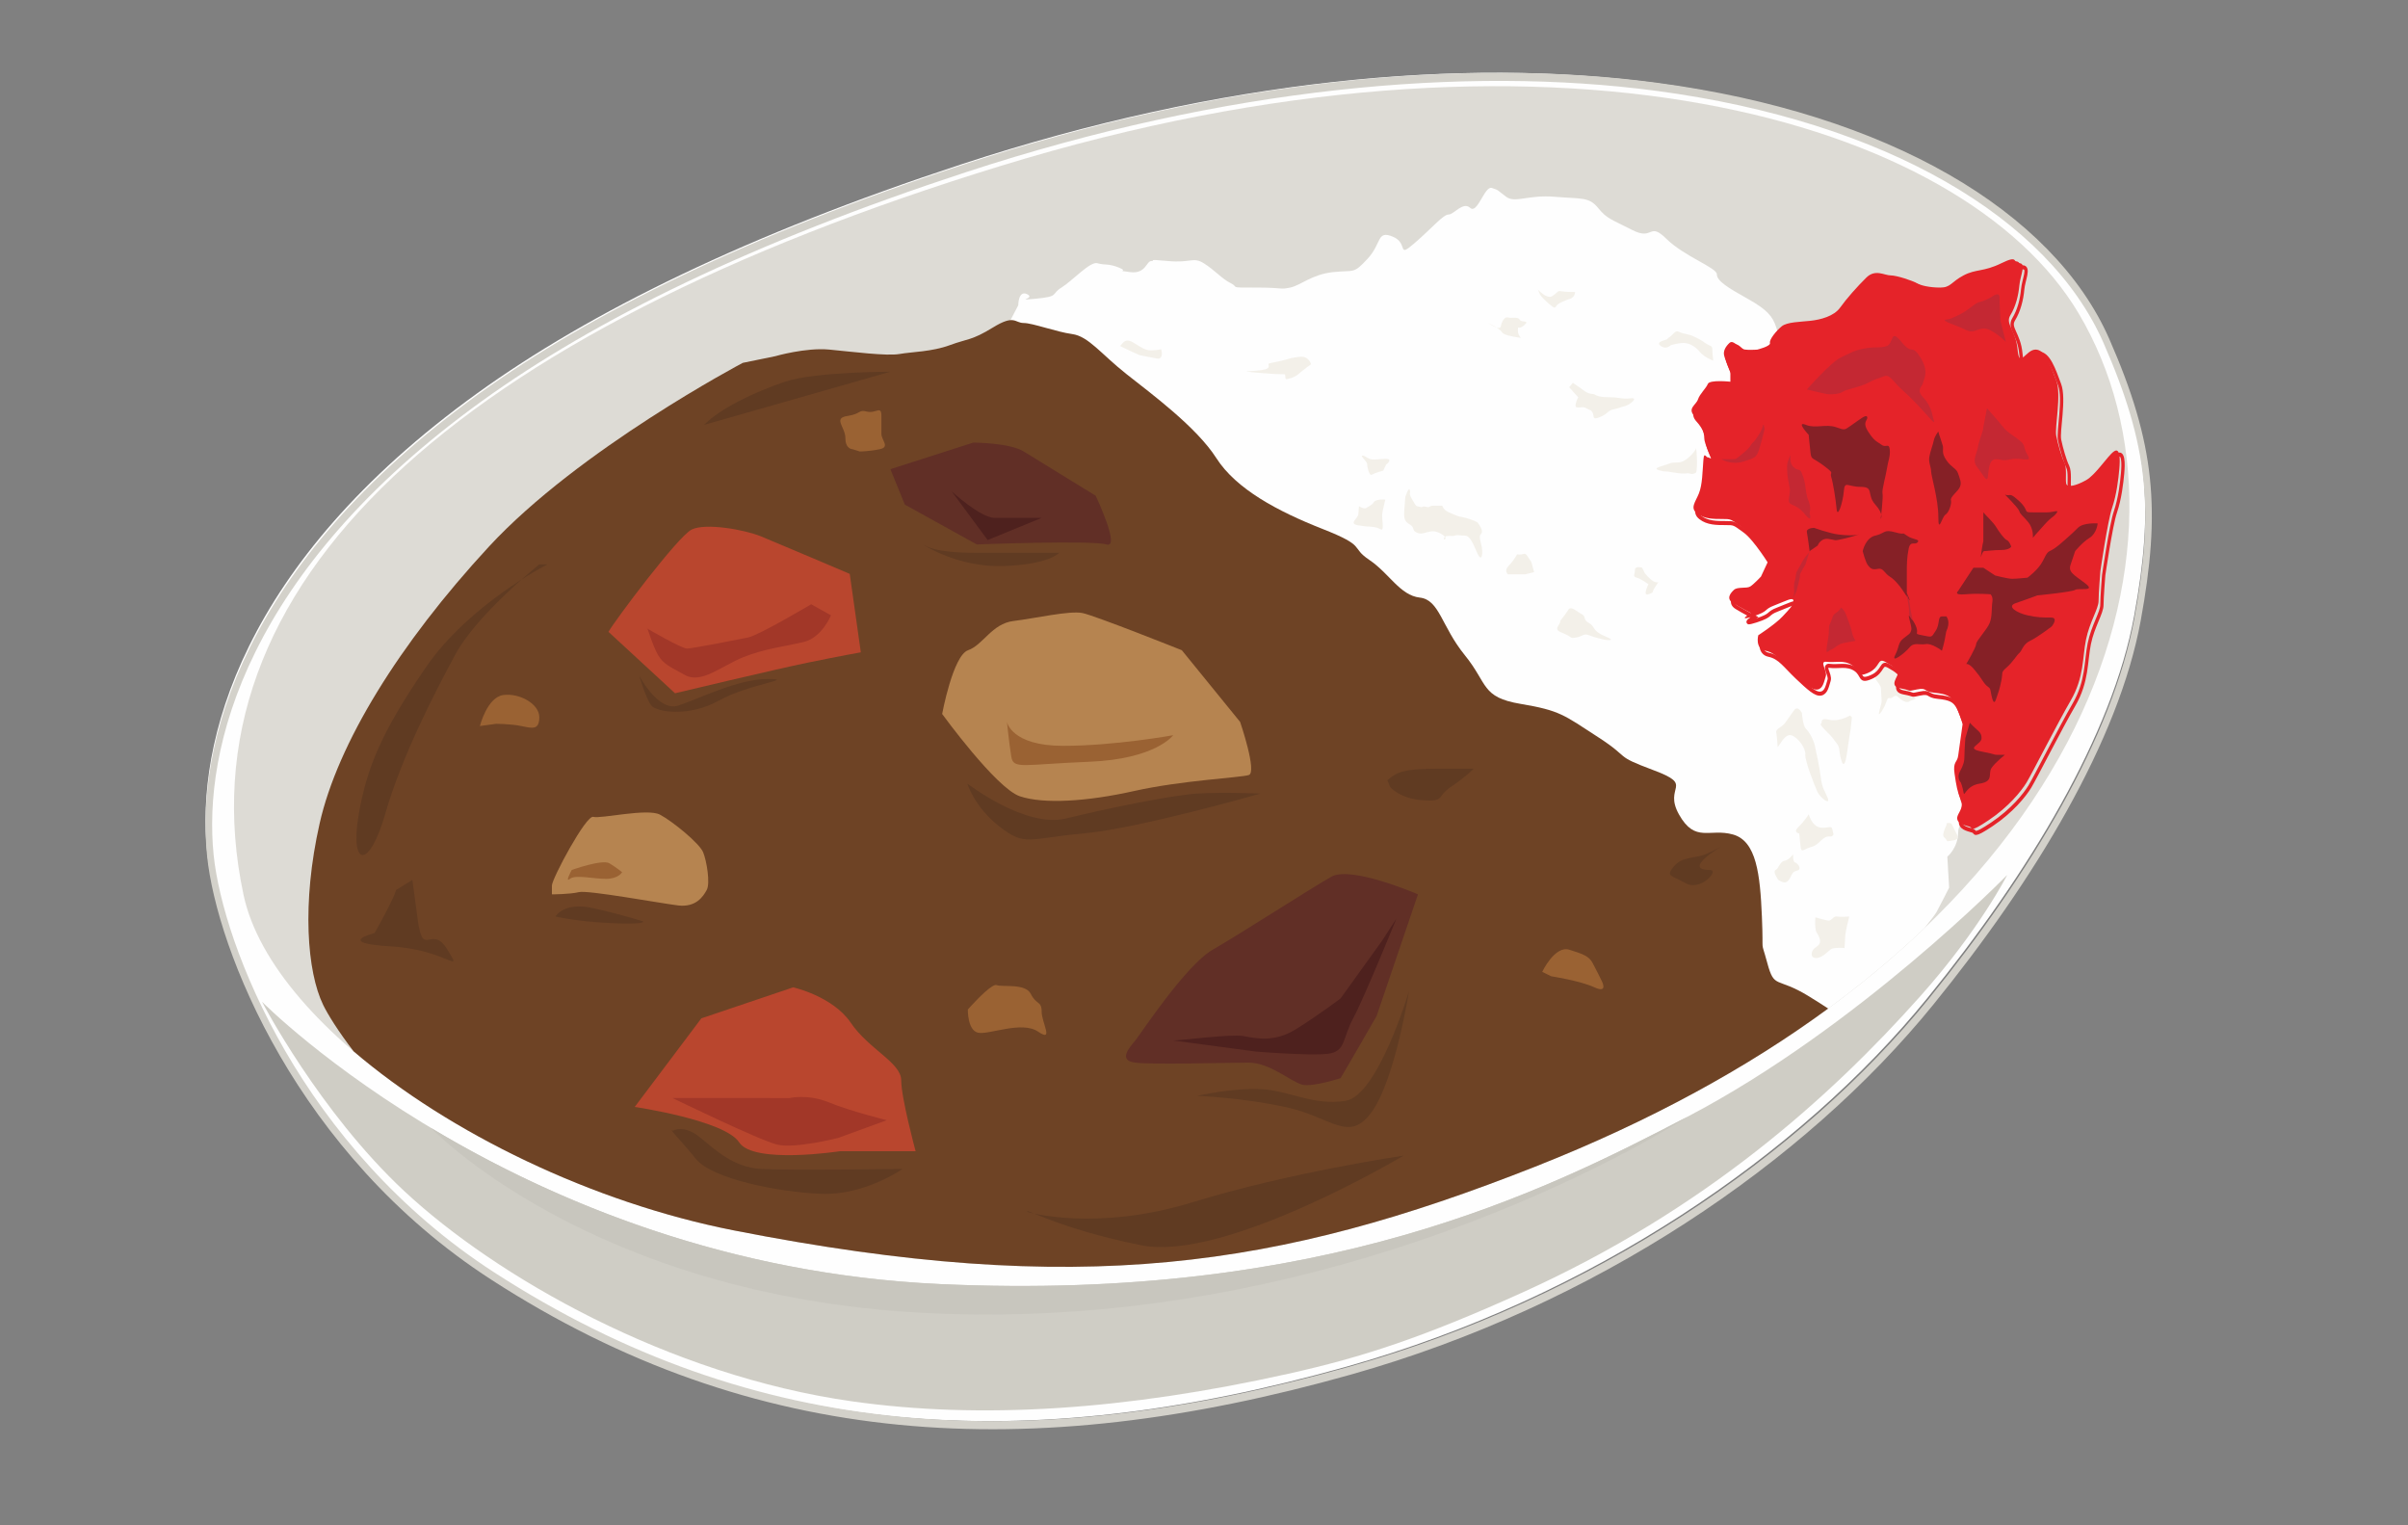 <?xml version="1.0" encoding="UTF-8" standalone="no"?>
<svg
   xmlns:dc="http://purl.org/dc/elements/1.1/"
   xmlns:cc="http://creativecommons.org/ns#"
   xmlns:rdf="http://www.w3.org/1999/02/22-rdf-syntax-ns#"
   xmlns:svg="http://www.w3.org/2000/svg"
   xmlns="http://www.w3.org/2000/svg"
   xmlns:sodipodi="http://sodipodi.sourceforge.net/DTD/sodipodi-0.dtd"
   xmlns:inkscape="http://www.inkscape.org/namespaces/inkscape"
   version="1.1"
   x="0"
   y="0"
   width="600"
   height="380"
   viewBox="0, 0, 600, 380"
   id="svg26981"
   inkscape:version="0.91 r13725"
   sodipodi:docname="japanesecurryandrice.svg">
  <rect x="0" y="0" width="600" height="380" fill="#808080" stroke="none"/>
  <sodipodi:namedview
     pagecolor="#ffffff"
     bordercolor="#666666"
     borderopacity="1"
     objecttolerance="10"
     gridtolerance="10"
     guidetolerance="10"
     inkscape:pageopacity="0"
     inkscape:pageshadow="2"
     inkscape:window-width="1916"
     inkscape:window-height="1035"
     id="namedview27561"
     showgrid="false"
     inkscape:zoom="0.66604697"
     inkscape:cx="192.70073"
     inkscape:cy="235.40146"
     inkscape:window-x="4"
     inkscape:window-y="1"
     inkscape:window-maximized="1"
     inkscape:current-layer="publicdomainq-0003409flqgqo" />
  <defs
     id="defs26983">
    <clipPath
       id="Clip_1">
      <path
         d="M12.039,5.039 L280.991,5.039 L280.991,168.962 L12.039,168.962 z"
         id="path26986" />
    </clipPath>
    <clipPath
       id="Clip_2">
      <path
         d="M12.039,5.039 L280.991,5.039 L280.991,168.962 L12.039,168.962 z"
         id="path26989" />
    </clipPath>
    <linearGradient
       id="Gradient_1"
       gradientUnits="userSpaceOnUse"
       x1="214.197"
       y1="7.001"
       x2="214.197"
       y2="18.056">
      <stop
         offset="0"
         stop-color="#FFFFFE"
         id="stop26992" />
      <stop
         offset="1"
         stop-color="#CCDBDF"
         id="stop26994" />
    </linearGradient>
    <linearGradient
       id="Gradient_2"
       gradientUnits="userSpaceOnUse"
       x1="214.197"
       y1="28.168"
       x2="214.197"
       y2="69.192">
      <stop
         offset="0"
         stop-color="#FFFFFE"
         id="stop26997" />
      <stop
         offset="1"
         stop-color="#CCDBDF"
         id="stop26999" />
    </linearGradient>
    <linearGradient
       id="Gradient_3"
       gradientUnits="userSpaceOnUse"
       x1="214.197"
       y1="28.168"
       x2="214.197"
       y2="69.192">
      <stop
         offset="0"
         stop-color="#E3E4E2"
         id="stop27002" />
      <stop
         offset="1"
         stop-color="#B8C7CA"
         id="stop27004" />
    </linearGradient>
    <linearGradient
       id="Gradient_4"
       gradientUnits="userSpaceOnUse"
       x1="214.197"
       y1="28.168"
       x2="214.197"
       y2="69.192">
      <stop
         offset="0"
         stop-color="#9E9F9E"
         id="stop27007" />
      <stop
         offset="1"
         stop-color="#808C90"
         id="stop27009" />
    </linearGradient>
    <linearGradient
       id="Gradient_5"
       gradientUnits="userSpaceOnUse"
       x1="214.197"
       y1="28.168"
       x2="214.197"
       y2="69.192">
      <stop
         offset="0"
         stop-color="#919291"
         id="stop27012" />
      <stop
         offset="1"
         stop-color="#768285"
         id="stop27014" />
    </linearGradient>
    <linearGradient
       id="Gradient_6"
       gradientUnits="userSpaceOnUse"
       x1="214.197"
       y1="28.168"
       x2="214.197"
       y2="69.192">
      <stop
         offset="0"
         stop-color="#9E9F9E"
         id="stop27017" />
      <stop
         offset="1"
         stop-color="#808C90"
         id="stop27019" />
    </linearGradient>
    <linearGradient
       id="Gradient_7"
       gradientUnits="userSpaceOnUse"
       x1="214.197"
       y1="28.168"
       x2="214.197"
       y2="69.192">
      <stop
         offset="0"
         stop-color="#919291"
         id="stop27022" />
      <stop
         offset="1"
         stop-color="#768285"
         id="stop27024" />
    </linearGradient>
    <clipPath
       id="Clip_3">
      <path
         d="M149.585,349.236 L266.889,349.236 L266.889,265.011 L149.585,265.011 z"
         id="path27027" />
    </clipPath>
    <clipPath
       id="Clip_4">
      <path
         d="M131.264,240.328 L214.98,240.328 L214.98,204.705 L131.264,204.705 z"
         id="path27030" />
    </clipPath>
  </defs>
  <g
     id="Layer_1">
    <g
       id="publicdomainq-0003409flqgqo"
       transform="matrix(1.646,0,0,2.024,-433.258,7.933)">
      <g
         id="g28105">
        <path
           style="fill:#fefefe"
           inkscape:connector-curvature="0"
           id="path27219"
           d="m 294.568,100.915 c -1.695,-13.319 5.057,-35.418 40.885,-56.421 17.093,-10.021 40.91,-19.555 73.389,-28.211 39.3,-10.475 75.76,-13.142 104.666,-10.017 34.841,3.766 59.692,15.741 68.073,31.277 6.925,12.836 7.741,20.872 4.702,34.344 -3.287,14.57 -15.832,31.56 -31.277,47.018 -19.352,19.368 -50.985,36.917 -87.903,45.382 -48.556,11.131 -90.152,9.199 -129.81,-11.652 -29.312,-15.412 -41.294,-40.477 -42.725,-51.72" />
        <path
           style="fill-opacity:0;stroke:#d3d1ca;stroke-width:1"
           inkscape:connector-curvature="0"
           id="path27221"
           d="m 295.068,101.415 c -1.695,-13.319 5.057,-35.418 40.885,-56.421 17.093,-10.021 40.91,-19.555 73.389,-28.211 39.3,-10.475 75.76,-13.142 104.666,-10.017 34.841,3.766 59.692,15.741 68.073,31.277 6.925,12.836 7.741,20.872 4.702,34.344 -3.287,14.57 -15.832,31.56 -31.277,47.018 -19.352,19.368 -50.985,36.917 -87.903,45.382 -48.556,11.131 -90.152,9.199 -129.81,-11.652 -29.312,-15.412 -41.294,-40.477 -42.725,-51.72 z" />
        <path
           style="fill:#cfcdc5"
           inkscape:connector-curvature="0"
           id="path27223"
           d="m 302.881,119.382 c 0,0 39.292,32.376 102.624,34.751 58.195,2.181 91.447,-11.379 113.116,-20.579 25.859,-10.978 48.446,-29.777 48.446,-29.777 0,0 -4.167,6.722 -13.152,14.921 -13.628,12.439 -32.609,26.336 -60.374,36.524 -14.856,5.451 -23.899,7.883 -35.295,9.95 -24.804,4.497 -46.578,5.628 -65.961,3.406 -27.938,-3.202 -54.038,-15.397 -67.871,-25.891 -12.906,-9.792 -21.533,-23.305 -21.533,-23.305" />
        <path
           style="fill:#c8c6be"
           inkscape:connector-curvature="0"
           id="path27225"
           d="m 518.621,133.554 c -21.669,9.2 -54.921,22.76 -113.116,20.579 -32.43,-1.217 -58.558,-10.3 -76.334,-18.876 -0.237,-0.115 -0.472,-0.228 -0.707,-0.342 0,0 24.026,20.58 74.45,22.762 65.438,2.831 115.707,-24.123 115.707,-24.123" />
        <path
           style="fill:#dddbd5"
           inkscape:connector-curvature="0"
           id="path27227"
           d="m 414.77,16.487 c 82.792,-20.647 145.603,-5.818 163.131,18.194 20.443,28.007 2.284,77.866 -82.316,105.008 -38.799,12.448 -68.848,16.213 -121.291,7.835 -34.548,-5.519 -69.793,-24.442 -74.207,-41.294 -9.998,-38.164 32.192,-69.171 114.683,-89.743" />
        <path
           style="fill:#fefefe"
           inkscape:connector-curvature="0"
           id="path27229"
           d="m 558.277,105.342 -0.272,-3.815 c 0,0 1.636,-1.091 1.636,-2.998 0,-1.907 3.679,-2.041 1.499,-3.405 -2.18,-1.364 -4.226,1.223 -1.228,-0.412 2.998,-1.635 0.546,0 -0.271,-2.725 -0.818,-2.724 1.362,-1.906 1.089,-3.542 -0.273,-1.635 -0.818,-1.91 0.273,-4.363 1.091,-2.453 0.273,-1.362 0,-2.998 -0.273,-1.635 -1.362,-3.271 -3.271,-4.906 -1.908,-1.635 -4.906,-6.542 -5.179,-7.359 -0.273,-0.818 -2.725,-3.816 -4.906,-5.18 -2.182,-1.363 0,0 -3.543,-2.725 -3.542,-2.725 -10.358,-20.715 -11.176,-22.078 -0.818,-1.363 -0.272,-1.09 -0.818,-2.453 -0.546,-1.363 -1.362,-2.181 -4.36,-3.543 -2.997,-1.362 -4.635,-2.181 -4.635,-2.999 0,-0.817 -4.906,-2.18 -7.63,-4.36 -2.725,-2.18 -1.909,0.272 -5.18,-1.091 -3.27,-1.363 -3.815,-1.363 -5.179,-2.726 -1.364,-1.363 -2.453,-1.09 -6.542,-1.363 -4.088,-0.273 -5.995,0.818 -7.359,0 -1.364,-0.817 -1.089,-0.817 -2.18,-1.09 -1.091,-0.272 -2.18,3.271 -3.271,2.453 -1.09,-0.817 -2.453,0.818 -3.27,0.818 -0.818,0 -2.454,1.635 -5.18,3.543 -2.726,1.908 -0.817,0 -3.271,-0.818 -2.453,-0.817 -1.635,0.818 -3.815,2.727 -2.18,1.908 -1.909,1.362 -5.179,1.635 -3.271,0.273 -4.907,1.635 -6.542,1.908 -1.635,0.272 -0.818,0 -5.178,0 -4.36,0 -2.453,0 -3.817,-0.546 -1.364,-0.545 -2.453,-1.635 -4.088,-2.453 -1.636,-0.817 -1.908,0 -5.451,-0.272 -3.543,-0.272 -1.635,0 -2.453,0 -0.818,0 -0.818,1.635 -3.271,1.363 -2.453,-0.272 0,0 -1.635,-0.545 -1.636,-0.546 -2.181,-0.273 -3.271,-0.546 -1.09,-0.273 -3.816,2.181 -5.452,2.999 -1.635,0.817 -0.272,1.09 -3.815,1.363 -3.543,0.273 0,0 -1.363,-0.546 -1.363,-0.545 -1.363,1.364 -1.363,1.364 l -2.453,3.815 0,0.818 c 0,0 1.363,5.724 2.726,7.359 1.363,1.635 11.72,10.903 16.898,14.992 5.179,4.088 17.718,11.72 28.075,19.625 10.357,7.903 32.981,23.713 32.981,23.713 0,0 5.997,3.271 9.539,4.088 3.542,0.818 12.539,5.997 17.172,9.54 4.633,3.542 7.632,5.179 9.541,5.452 0.742,0.107 1.94,0.088 3.173,-0.006 7.373,-4.06 13.871,-8.329 19.529,-12.732 0.901,-0.931 1.645,-1.706 1.829,-1.98 0.546,-0.818 1.907,-3 1.907,-3" />
        <path
           style="fill:#6e4325"
           inkscape:connector-curvature="0"
           id="path27231"
           d="m 530.749,114.61 c -1.09,-3.271 -0.544,-0.545 -0.817,-5.724 -0.273,-5.179 -0.818,-9.268 -4.362,-10.086 -3.544,-0.817 -5.724,1.09 -8.177,-2.453 -2.453,-3.542 2.455,-3.542 -3.815,-5.45 -6.27,-1.909 -3.271,-1.363 -8.45,-4.089 -5.18,-2.726 -5.726,-3.271 -11.721,-4.088 -5.996,-0.818 -4.905,-2.454 -8.449,-5.997 -3.544,-3.544 -3.817,-6.814 -6.815,-7.087 -2.997,-0.273 -4.634,-2.998 -7.632,-4.634 -2.998,-1.635 -0.271,-1.636 -7.086,-3.816 -6.815,-2.18 -13.082,-4.905 -16.081,-8.721 -2.999,-3.817 -9.814,-7.905 -13.63,-10.358 -3.815,-2.453 -5.723,-4.634 -8.177,-4.906 -2.453,-0.273 -5.997,-1.364 -7.359,-1.364 -1.362,0 -1.362,-1.09 -4.633,0.546 -3.271,1.635 -3.815,1.363 -6.542,2.181 -2.726,0.817 -5.724,0.817 -7.632,1.09 -1.908,0.272 -7.087,-0.273 -10.63,-0.546 -3.543,-0.272 -8.177,0.818 -8.177,0.818 l -4.906,0.818 c 0,0 -24.805,10.63 -38.432,22.623 -13.628,11.993 -22.896,24.259 -25.621,34.071 -2.726,9.813 -1.908,18.263 0.545,22.351 0.669,1.115 2.222,3.18 4.6,5.697 14.441,10.039 36.123,18.615 57.544,22.038 52.443,8.378 82.492,4.613 121.291,-7.835 17.584,-5.641 32.286,-12.266 44.38,-19.47 -0.702,-0.379 -1.649,-0.872 -2.947,-1.521 -4.906,-2.453 -5.178,-0.817 -6.269,-4.088" />
        <path
           style="fill:#603b22"
           inkscape:connector-curvature="0"
           id="path27233"
           d="m 409.659,92.534 c 0,0 8.791,5.519 14.923,4.293 6.133,-1.227 15.946,-2.862 19.83,-3.067 3.884,-0.204 9.608,0 9.608,0 0,0 -18.399,4.293 -26.78,4.906 -8.381,0.614 -8.79,1.636 -12.674,-0.817 -3.884,-2.453 -4.907,-5.315 -4.907,-5.315" />
        <path
           style="fill:#603b22"
           inkscape:connector-curvature="0"
           id="path27235"
           d="m 476.507,118.087 c 0,0 -4.702,12.879 -9.609,13.492 -4.906,0.613 -8.381,-1.227 -12.674,-1.431 -4.293,-0.205 -9.812,0.818 -9.812,0.818 0,0 6.95,0.204 13.696,1.431 6.746,1.226 9.404,4.497 12.879,0.408 3.475,-4.088 5.52,-14.718 5.52,-14.718" />
        <path
           style="fill:#603b22"
           inkscape:connector-curvature="0"
           id="path27237"
           d="m 365.095,135.259 c 0,0 1.635,-0.818 4.088,0.817 2.453,1.636 5.111,3.68 9.199,3.884 4.089,0.205 21.465,0 21.465,0 0,0 -5.724,3.271 -12.266,3.067 -6.541,-0.205 -16.558,-1.84 -19.011,-4.293 -2.453,-2.453 -4.293,-3.884 -3.475,-3.475" />
        <path
           style="fill:#603b22"
           inkscape:connector-curvature="0"
           id="path27239"
           d="m 359.984,79.246 c 0,0 2.862,4.497 5.928,3.68 3.067,-0.818 8.995,-3.271 13.492,-3.271 4.498,0 -2.862,0.613 -7.359,2.657 -4.497,2.045 -9.403,1.431 -10.221,0.614 -0.818,-0.818 -1.84,-3.68 -1.84,-3.68" />
        <path
           style="fill:#603b22"
           inkscape:connector-curvature="0"
           id="path27241"
           d="m 347.31,108.888 c 0,0 1.226,-1.84 5.724,-1.022 4.497,0.817 7.563,1.635 7.563,1.635 0,0 0.409,0.409 -4.906,0.204 -5.315,-0.204 -8.381,-0.817 -8.381,-0.817" />
        <path
           style="fill:#603b22"
           inkscape:connector-curvature="0"
           id="path27243"
           d="m 402.913,63.096 c 0.614,0.205 1.636,1.023 7.973,1.023 l 12.674,0 c 0,0 -1.431,1.43 -8.381,1.635 -6.951,0.204 -12.266,-2.658 -12.266,-2.658" />
        <path
           style="fill:#603b22"
           inkscape:connector-curvature="0"
           id="path27245"
           d="m 473.236,92.125 c 1.431,-1.022 2.453,-1.431 7.768,-1.431 l 5.315,0 c 0,0 -1.227,1.022 -3.475,2.248 -2.249,1.227 -0.818,1.84 -4.293,1.636 -3.475,-0.205 -4.906,-1.636 -4.906,-1.636 z" />
        <path
           style="fill:#603b22"
           inkscape:connector-curvature="0"
           id="path27247"
           d="m 522.093,103.164 c 1.446,0 -1.431,2.657 -3.679,1.635 -2.249,-1.022 -3.067,-0.818 -1.84,-2.044 1.226,-1.227 3.066,-1.022 4.497,-1.431 1.431,-0.409 3.067,-1.227 3.067,-1.227 0,0 -6.542,3.067 -2.045,3.067" />
        <path
           style="fill:#603b22"
           inkscape:connector-curvature="0"
           id="path27249"
           d="m 323.187,105.617 c -0.408,1.226 -3.27,5.315 -3.27,5.315 0,0 -6.133,1.226 2.453,1.635 8.586,0.409 11.039,3.68 8.586,0.409 -2.453,-3.271 -3.68,1.227 -4.498,-3.679 l -0.817,-4.907 z" />
        <path
           style="fill:#603b22"
           inkscape:connector-curvature="0"
           id="path27251"
           d="m 344.857,65.549 c 0,0 -9.404,6.133 -12.675,11.039 -3.271,4.907 -8.177,12.675 -10.63,19.625 -2.453,6.951 -5.315,6.542 -4.088,0.409 1.226,-6.133 3.679,-10.63 10.221,-18.398 6.541,-7.768 18.398,-12.675 18.398,-12.675 z" />
        <path
           style="fill:#603b22"
           inkscape:connector-curvature="0"
           id="path27253"
           d="m 418.859,145.275 c 0,0 10.221,2.454 24.939,-1.226 14.719,-3.68 31.891,-5.724 31.891,-5.724 0,0 -26.984,13.083 -39.659,11.039 -12.674,-2.044 -18.398,-4.906 -17.171,-4.089" />
        <path
           style="fill:#603b22"
           inkscape:connector-curvature="0"
           id="path27255"
           d="m 369.796,48.378 c 2.454,-2.044 7.769,-4.089 12.266,-5.315 4.497,-1.227 15.945,-1.227 15.945,-1.227 z" />
        <path
           style="fill:#f3f0e9"
           inkscape:connector-curvature="0"
           id="path27257"
           d="m 547.135,79.655 c 0.205,0.306 0.818,0.818 0.818,1.124 0,0.307 0.102,1.227 0.102,1.636 0,0.408 -0.92,2.35 0,1.226 0.92,-1.124 0.716,-1.737 1.227,-1.635 0.511,0.102 0.715,-0.614 1.329,-0.102 0.613,0.511 1.328,0.715 1.635,0.511 0.307,-0.205 1.635,-0.307 0.511,-0.511 -1.124,-0.205 0.511,-1.943 0.409,-2.351 -0.102,-0.409 -0.511,-1.227 -1.329,-1.534 -0.817,-0.306 -3.271,-1.635 -3.577,-1.431 -0.307,0.205 -1.431,0.614 -1.329,0.92 0.102,0.307 0.204,2.147 0.204,2.147" />
        <path
           style="fill:#e52329"
           inkscape:connector-curvature="0"
           id="path27259"
           d="m 529.248,39.111 c 0,0 -1.907,0.135 -2.453,-0.137 -0.546,-0.272 -1.228,-1.09 -1.773,-0.681 -0.544,0.409 -0.955,0.953 -0.817,1.499 0.137,0.545 0.955,2.044 0.955,2.044 l 0,1.227 c 0,0 -3.137,-0.273 -3.408,0.272 -0.272,0.545 -1.225,1.227 -1.498,1.909 -0.274,0.681 -1.637,1.09 -0.547,2.044 1.091,0.953 1.5,2.044 1.5,2.725 0,0.681 1.091,2.453 1.091,2.453 -0.818,0.273 -1.089,-1.091 -1.227,0.273 -0.137,1.363 -0.137,2.997 -0.682,4.088 -0.544,1.091 -1.364,1.771 -0.273,2.453 1.091,0.682 2.455,0.682 3.817,0.682 1.363,0 1.227,-0.001 2.862,0.954 1.636,0.954 4.089,4.225 4.089,4.225 l -1.091,1.907 c 0,0 -1.091,0.954 -1.636,1.227 -0.544,0.273 -1.908,0 -2.453,0.409 -0.544,0.409 -1.225,1.09 -0.135,1.635 1.089,0.546 2.724,1.227 2.724,1.227 0,0 -2.316,1.09 0.273,0.409 2.589,-0.682 1.5,-0.817 3.271,-1.363 1.771,-0.545 2.862,-1.091 2.862,-0.545 0,0.545 -0.545,0.953 -1.635,1.908 -1.091,0.954 -3.68,2.317 -3.68,2.317 0,0 -0.545,1.635 1.091,1.908 1.635,0.272 2.453,1.362 4.224,2.725 1.771,1.363 2.862,2.18 3.68,2.044 0.817,-0.135 0.953,-0.954 1.226,-1.635 0.273,-0.681 -1.091,-1.907 0.136,-1.771 1.227,0.135 2.59,-0.273 3.817,0.409 1.227,0.681 0.546,1.634 2.453,0.953 1.907,-0.681 1.362,-1.907 2.589,-1.362 1.227,0.544 1.773,0.953 1.909,1.362 0.135,0.409 -1.499,1.636 0.408,1.909 1.907,0.272 0.818,0.408 2.453,0.135 1.636,-0.272 0.952,0.273 2.725,0.409 1.773,0.137 2.455,0.409 2.999,1.227 0.545,0.817 1.227,2.589 1.227,2.589 0,0 -0.546,3.135 -0.682,3.953 -0.136,0.818 -0.816,0.68 -0.545,2.18 0.272,1.5 0.409,2.18 0.954,3.271 0.544,1.091 -0.681,1.637 -0.545,2.317 0.136,0.681 1.498,0.818 1.907,0.954 0.409,0.135 -0.137,0.817 2.862,-0.818 2.999,-1.635 4.906,-3.542 5.724,-4.633 0.818,-1.091 4.635,-7.224 6.679,-10.086 2.044,-2.862 1.769,-5.316 2.316,-7.495 0.546,-2.18 1.908,-3.816 1.908,-4.77 0,-0.954 0.273,-3.68 0.273,-3.68 0,0 1.09,-6.133 1.771,-7.768 0.682,-1.635 0.956,-3.543 1.091,-4.77 0.136,-1.226 0.138,-2.726 -0.817,-2.18 -0.955,0.545 -2.728,2.861 -4.226,3.543 -1.498,0.682 -2.862,0.953 -2.998,0.409 -0.136,-0.545 0.136,-1.907 -0.273,-2.589 -0.409,-0.682 -0.955,-2.18 -1.227,-3.271 -0.271,-1.091 0.818,-5.044 0,-6.815 -0.817,-1.771 -1.633,-3.815 -3.133,-3.815 -1.5,0 -2.453,2.453 -2.726,0 -0.273,-2.453 -1.909,-3.135 -1.091,-4.225 0.818,-1.09 1.228,-2.453 1.364,-3.68 0.136,-1.227 1.091,-2.725 0,-2.725 -1.091,0 0,-1.09 -2.726,0 -2.727,1.09 -3.816,0.681 -5.724,1.498 -1.909,0.818 -1.909,1.499 -3.544,1.499 -1.636,0 -2.996,-0.271 -3.543,-0.544 -0.546,-0.273 -2.999,-0.955 -3.952,-0.955 -0.954,0 -2.318,-0.818 -3.68,0.273 -1.362,1.091 -2.999,2.589 -3.953,3.679 -0.953,1.091 -2.999,1.499 -4.497,1.636 -1.498,0.136 -3.542,0.137 -4.36,0.682 -0.818,0.544 -1.91,1.635 -1.773,2.044 0.138,0.409 -1.907,0.818 -1.907,0.818" />
        <path
           style="fill-opacity:0;stroke:#e52329;stroke-width:0.5"
           inkscape:connector-curvature="0"
           id="path27261"
           d="m 529.748,39.611 c 0,0 -1.907,0.135 -2.453,-0.137 -0.546,-0.272 -1.228,-1.09 -1.773,-0.681 -0.544,0.409 -0.955,0.953 -0.817,1.499 0.137,0.545 0.955,2.044 0.955,2.044 l 0,1.227 c 0,0 -3.137,-0.273 -3.408,0.272 -0.272,0.545 -1.225,1.227 -1.498,1.909 -0.274,0.681 -1.637,1.09 -0.547,2.044 1.091,0.953 1.5,2.044 1.5,2.725 0,0.681 1.091,2.453 1.091,2.453 -0.818,0.273 -1.089,-1.091 -1.227,0.273 -0.137,1.363 -0.137,2.997 -0.682,4.088 -0.544,1.091 -1.364,1.771 -0.273,2.453 1.091,0.682 2.455,0.682 3.817,0.682 1.363,0 1.227,-0.001 2.862,0.954 1.636,0.954 4.089,4.225 4.089,4.225 l -1.091,1.907 c 0,0 -1.091,0.954 -1.636,1.227 -0.544,0.273 -1.908,0 -2.453,0.409 -0.544,0.409 -1.225,1.09 -0.135,1.635 1.089,0.546 2.724,1.227 2.724,1.227 0,0 -2.316,1.09 0.273,0.409 2.589,-0.682 1.5,-0.817 3.271,-1.363 1.771,-0.545 2.862,-1.091 2.862,-0.545 0,0.545 -0.545,0.953 -1.635,1.908 -1.091,0.954 -3.68,2.317 -3.68,2.317 0,0 -0.545,1.635 1.091,1.908 1.635,0.272 2.453,1.362 4.224,2.725 1.771,1.363 2.862,2.18 3.68,2.044 0.817,-0.135 0.953,-0.954 1.226,-1.635 0.273,-0.681 -1.091,-1.907 0.136,-1.771 1.227,0.135 2.59,-0.273 3.817,0.409 1.227,0.681 0.546,1.634 2.453,0.953 1.907,-0.681 1.362,-1.907 2.589,-1.362 1.227,0.544 1.773,0.953 1.909,1.362 0.135,0.409 -1.499,1.636 0.408,1.909 1.907,0.272 0.818,0.408 2.453,0.135 1.636,-0.272 0.952,0.273 2.725,0.409 1.773,0.137 2.455,0.409 2.999,1.227 0.545,0.817 1.227,2.589 1.227,2.589 0,0 -0.546,3.135 -0.682,3.953 -0.136,0.818 -0.816,0.68 -0.545,2.18 0.272,1.5 0.409,2.18 0.954,3.271 0.544,1.091 -0.681,1.637 -0.545,2.317 0.136,0.681 1.498,0.818 1.907,0.954 0.409,0.135 -0.137,0.817 2.862,-0.818 2.999,-1.635 4.906,-3.542 5.724,-4.633 0.818,-1.091 4.635,-7.224 6.679,-10.086 2.044,-2.862 1.769,-5.316 2.316,-7.495 0.546,-2.18 1.908,-3.816 1.908,-4.77 0,-0.954 0.273,-3.68 0.273,-3.68 0,0 1.09,-6.133 1.771,-7.768 0.682,-1.635 0.956,-3.543 1.091,-4.77 0.136,-1.226 0.138,-2.726 -0.817,-2.18 -0.955,0.545 -2.728,2.861 -4.226,3.543 -1.498,0.682 -2.862,0.953 -2.998,0.409 -0.136,-0.545 0.136,-1.907 -0.273,-2.589 -0.409,-0.682 -0.955,-2.18 -1.227,-3.271 -0.271,-1.091 0.818,-5.044 0,-6.815 -0.817,-1.771 -1.633,-3.815 -3.133,-3.815 -1.5,0 -2.453,2.453 -2.726,0 -0.273,-2.453 -1.909,-3.135 -1.091,-4.225 0.818,-1.09 1.228,-2.453 1.364,-3.68 0.136,-1.227 1.091,-2.725 0,-2.725 -1.091,0 0,-1.09 -2.726,0 -2.727,1.09 -3.816,0.681 -5.724,1.498 -1.909,0.818 -1.909,1.499 -3.544,1.499 -1.636,0 -2.996,-0.271 -3.543,-0.544 -0.546,-0.273 -2.999,-0.955 -3.952,-0.955 -0.954,0 -2.318,-0.818 -3.68,0.273 -1.362,1.091 -2.999,2.589 -3.953,3.679 -0.953,1.091 -2.999,1.499 -4.497,1.636 -1.498,0.136 -3.542,0.137 -4.36,0.682 -0.818,0.544 -1.91,1.635 -1.773,2.044 0.138,0.409 -1.907,0.818 -1.907,0.818 z" />
        <path
           style="fill:#c42833"
           inkscape:connector-curvature="0"
           id="path27263"
           d="m 536.743,44.017 c 0,0 3.682,-3.408 5.18,-3.953 1.498,-0.544 1.769,-0.818 3.542,-1.09 1.773,-0.272 2.044,0.001 3.271,-0.272 1.226,-0.273 0.546,-2.317 2.317,-0.546 1.771,1.772 1.5,0.136 2.862,1.908 1.362,1.772 0.545,2.591 0.409,3.135 -0.136,0.545 -1.091,0.817 0,1.771 1.091,0.955 1.364,1.908 1.5,2.453 0.135,0.546 0.68,1.227 -1.091,-0.408 -1.771,-1.636 -2.725,-2.317 -3.816,-3.135 -1.09,-0.817 -1.635,-1.771 -2.453,-1.498 -0.817,0.272 -1.226,0.273 -2.453,0.817 -1.226,0.545 -3.408,0.818 -3.817,1.09 -0.409,0.273 -1.771,0.408 -2.589,0.273 -0.817,-0.136 -2.862,-0.545 -2.862,-0.545" />
        <path
           style="fill:#862026"
           inkscape:connector-curvature="0"
           id="path27265"
           d="m 536.608,48.378 c 1.427,0.476 2.999,-0.137 4.497,0.272 1.498,0.409 1.226,0.409 2.453,-0.272 1.227,-0.681 2.178,-1.363 2.316,-0.955 0.137,0.409 -0.816,0.546 0.137,1.772 0.954,1.227 1.364,1.227 2.044,1.636 0.681,0.409 1.091,-0.272 1.227,0.545 0.136,0.818 -0.272,1.499 -0.409,2.317 -0.137,0.818 -0.818,2.725 -0.682,3.134 0.136,0.409 -0.273,3.135 -0.273,3.135 0,0 0.545,-0.545 -0.818,-1.772 -1.362,-1.226 -0.135,-2.181 -2.18,-2.181 -2.044,0 -2.451,-0.817 -2.589,0.546 -0.137,1.363 -0.955,3.407 -1.09,2.181 -0.136,-1.227 -0.545,-3.272 -0.818,-3.953 -0.273,-0.681 0.68,-0.272 -1.091,-1.362 -1.771,-1.091 -1.908,-0.682 -2.044,-1.636 -0.136,-0.954 -0.272,-2.181 -0.272,-2.181 0,0 -2.044,-1.772 -0.408,-1.226" />
        <path
           style="fill:#862026"
           inkscape:connector-curvature="0"
           id="path27267"
           d="m 556.777,49.604 c 0,0 0.407,0.955 0.545,1.363 0.137,0.409 -0.272,0.817 0.546,1.772 0.818,0.954 1.498,0.953 1.771,1.635 0.273,0.682 0.546,1.09 0.273,1.635 -0.273,0.546 -1.501,1.227 -1.364,1.636 0.138,0.409 -0.273,1.499 -0.818,1.772 -0.544,0.272 -1.089,2.452 -1.089,0.272 0,-2.18 -1.091,-5.042 -1.091,-5.587 0,-0.546 -0.41,-1.091 -0.273,-1.772 0.138,-0.681 0.547,-1.5 0.682,-2.045 0.136,-0.544 0.682,-1.09 0.682,-1.09 z" />
        <path
           style="fill:#862026"
           inkscape:connector-curvature="0"
           id="path27269"
           d="m 561.956,65.958 -2.317,2.862 c 0,0 -0.816,0.546 1.091,0.409 1.907,-0.136 3.815,0 3.815,0 0,0 0.411,0.273 0.273,0.954 -0.137,0.682 0,1.772 -0.409,2.589 -0.408,0.818 -2.044,2.181 -2.044,2.59 0,0.409 -1.5,2.453 -1.5,2.453 0,0 0.409,-0.137 1.227,0.681 0.818,0.818 0.68,0.682 1.362,1.5 0.682,0.818 0.955,0.544 1.091,1.09 0.136,0.545 0.409,2.043 0.818,1.09 0.409,-0.954 0.544,-1.227 0.818,-2.317 0.273,-1.09 -0.136,-0.954 0.817,-1.635 0.954,-0.681 1.5,-1.5 1.909,-1.772 0.409,-0.272 0.546,-1.09 1.635,-1.499 1.089,-0.409 3.271,-1.772 3.271,-1.772 0,0 1.089,-1.09 -0.137,-1.09 -1.227,0 -2.043,0.001 -3.543,-0.272 -1.499,-0.273 -3.272,-1.091 -1.772,-1.5 1.499,-0.409 3.27,-0.953 3.27,-0.953 0,0 5.178,-0.41 5.724,-0.682 0.546,-0.273 3.271,0.272 1.5,-0.818 -1.771,-1.09 -2.589,-1.362 -2.18,-2.317 0.409,-0.954 0.68,-1.635 0.68,-1.635 0,0 1.093,-1.09 2.182,-1.635 1.089,-0.546 1.226,-1.772 1.226,-1.772 0,0 -2.181,-0.136 -2.999,0.545 -0.818,0.681 -2.18,1.636 -2.18,1.636 0,0 -1.089,0.816 -1.771,1.09 -0.682,0.273 -0.684,0.273 -1.364,1.363 -0.68,1.09 -2.316,2.044 -2.316,2.044 0,0 -1.635,0.136 -2.317,0.136 -0.682,0 -2.589,-0.408 -2.589,-0.408 l -1.773,-0.955 z" />
        <path
           style="fill:#862026"
           inkscape:connector-curvature="0"
           id="path27271"
           d="m 545.193,63.914 c 0,0 0.408,-1.634 1.907,-1.908 1.5,-0.273 1.229,-0.817 3,-0.408 1.771,0.408 0.817,-0.136 1.771,0.408 0.953,0.545 2.044,0.409 1.635,0.818 -0.409,0.409 -1.089,-0.272 -1.362,0.818 -0.273,1.09 -0.273,2.044 -0.273,2.862 l 0,2.589 c 0,0 0.953,1.635 0,0.408 -0.954,-1.226 -1.771,-2.044 -2.589,-2.453 -0.818,-0.409 -0.955,-1.089 -1.773,-0.953 -0.818,0.136 -1.089,0 -1.498,-0.409 -0.409,-0.409 -0.818,-1.772 -0.818,-1.772" />
        <path
           style="fill:#862026"
           inkscape:connector-curvature="0"
           id="path27273"
           d="m 537.152,63.914 1.227,-0.681 c 0,0 0.409,-0.954 1.635,-0.818 1.227,0.136 0.68,0.273 2.18,0 1.5,-0.273 2.862,-0.682 2.317,-0.545 -0.544,0.136 -1.633,0.136 -2.997,0 -1.364,-0.137 -3.68,-0.818 -3.68,-0.818 0,0 -1.226,10e-4 -1.091,0.546 0.136,0.544 0.409,2.316 0.409,2.316" />
        <path
           style="fill:#c42833"
           inkscape:connector-curvature="0"
           id="path27275"
           d="m 523.796,52.603 c 0.546,0.272 1.91,0.681 3.408,0.272 1.498,-0.409 1.907,-0.408 2.316,-1.499 0.409,-1.091 0.817,-2.453 0.817,-2.453 0,0 -0.134,-0.953 -0.271,-0.409 -0.137,0.545 -0.955,1.636 -1.5,2.045 -0.544,0.408 -0.135,0.408 -1.362,1.226 -1.227,0.818 -1.091,0.818 -1.909,0.818 z" />
        <path
           style="fill:#c42833"
           inkscape:connector-curvature="0"
           id="path27277"
           d="m 541.923,70.865 c 0.68,0.408 0.817,1.09 1.226,1.907 0.409,0.818 0.407,1.363 0.681,1.772 l 0.273,0.409 c 0,0 -0.816,0.136 -1.772,0.272 -0.955,0.137 -1.363,0.681 -1.908,0.818 -0.545,0.137 -0.953,0.955 -0.545,-0.953 0.409,-1.909 0,-1.637 0.409,-2.318 0.409,-0.681 0.273,-0.954 0.818,-1.226 0.545,-0.273 0.818,-0.681 0.818,-0.681" />
        <path
           style="fill:#862026"
           inkscape:connector-curvature="0"
           id="path27279"
           d="m 561.41,85.038 c 1.227,1.091 1.773,1.091 1.773,1.908 0,0.817 -2.589,1.226 0,1.635 2.589,0.409 1.635,0.409 2.589,0.409 l 0.953,0 c 0,0 -1.499,0.953 -2.044,1.635 -0.545,0.682 0.409,1.636 -1.771,1.909 -2.18,0.273 -2.318,1.772 -2.453,1.09 -0.136,-0.682 -0.409,-1.226 -0.409,-1.226 0,0 -0.681,-0.546 -0.136,-1.364 0.545,-0.818 0.68,-1.225 0.68,-1.907 0,-0.682 0.138,-2.181 0.138,-2.181 z" />
        <path
           style="fill:#862026"
           inkscape:connector-curvature="0"
           id="path27281"
           d="m 557.186,76.18 c 0,0 -1.5,-0.955 -2.453,-0.818 -0.954,0.136 -1.771,-0.272 -2.453,0.409 -0.682,0.681 -2.861,2.045 -2.18,0.954 0.68,-1.091 0.409,-1.499 1.226,-2.044 0.818,-0.546 1.091,-0.546 1.227,-1.091 0.136,-0.545 -1.093,-2.862 0.271,-1.09 1.364,1.772 -0.271,1.5 1.364,1.772 1.636,0.272 1.364,0.272 2.044,-0.545 0.681,-0.818 0.272,-1.772 0.954,-1.772 l 0.682,0 c 0,0 0.407,0.409 0.271,1.09 -0.135,0.682 -0.273,0.409 -0.409,1.227 -0.135,0.818 -0.544,1.908 -0.544,1.908" />
        <path
           style="fill:#c42833"
           inkscape:connector-curvature="0"
           id="path27283"
           d="m 563.454,48.65 c 0,0.545 -0.682,1.635 -0.817,2.453 -0.136,0.818 -0.954,1.636 -0.136,2.453 0.818,0.818 1.5,2.045 1.635,1.227 0.136,-0.818 0.136,-2.18 1.227,-2.18 1.091,0 0.682,0.273 2.317,0 1.636,-0.273 3.271,0.544 2.453,-0.546 -0.817,-1.09 0,-1.09 -1.635,-2.044 -1.635,-0.954 -1.5,-0.818 -2.317,-1.635 -0.818,-0.818 -2.18,-2.045 -2.18,-2.045 z" />
        <path
           style="fill:#c42833"
           inkscape:connector-curvature="0"
           id="path27285"
           d="m 566.863,38.156 c 0,0 -2.045,-1.635 -3.271,-1.635 -1.227,0 -1.498,0.682 -2.862,0.137 -1.364,-0.546 -3.682,-1.09 -3,-1.227 0.682,-0.136 0.138,0.136 1.909,-0.545 1.771,-0.681 2.453,-1.499 3.271,-1.636 0.817,-0.136 1.908,-0.681 1.908,-0.681 0,0 1.089,-0.682 1.089,0.136 0,0.818 0.138,2.862 0.138,2.862 z" />
        <path
           style="fill:#862026"
           inkscape:connector-curvature="0"
           id="path27287"
           d="m 566.725,56.964 c 0.262,0.075 0.422,0.078 0.548,0.068 0.337,-0.026 0.446,-0.143 1.634,0.749 1.635,1.227 0.409,1.363 2.044,1.363 l 2.18,0 c 0.953,0 1.907,-0.409 1.362,0.136 -0.544,0.546 -0.544,0.273 -1.771,1.363 -1.226,1.09 -1.771,1.636 -1.771,1.636 0,0 0.136,-1.09 -0.682,-1.908 -0.818,-0.818 -1.225,-0.954 -1.362,-1.363 -0.138,-0.409 -2.182,-2.044 -2.182,-2.044" />
        <path
           style="fill:#862026"
           inkscape:connector-curvature="0"
           id="path27289"
           d="m 563.454,59.144 c 0.409,0.409 1.5,1.226 1.909,1.772 0.409,0.545 1.226,1.498 1.635,1.635 0.409,0.137 0.682,0.818 0.682,0.818 0,0 -0.273,0.409 -1.499,0.409 -1.227,0 -2.18,0.136 -2.589,0.136 -0.409,0 -0.681,1.635 -0.409,0 0.271,-1.635 0.271,-0.681 0.271,-1.635 z" />
        <path
           style="fill:#c42833"
           inkscape:connector-curvature="0"
           id="path27291"
           d="m 534.29,52.057 c 0,0 -0.273,0.954 0.409,1.499 0.682,0.546 0.954,0.138 1.227,0.682 0.273,0.545 0.407,0.818 0.544,1.499 0.138,0.681 0.138,1.227 0.546,2.044 0.409,0.818 0.136,1.499 0.136,1.499 0,0 0.545,1.362 -0.818,0 -1.362,-1.362 -2.454,-0.817 -2.317,-1.771 0.137,-0.954 0.272,-0.955 0,-1.908 -0.271,-0.954 -0.271,-1.635 -0.271,-2.18 0,-0.546 0.544,-1.364 0.544,-1.364" />
        <path
           style="fill:#c42833"
           inkscape:connector-curvature="0"
           id="path27293"
           d="m 551.837,69.28 c 0,0 0.358,1.482 0.358,1.738 l 0,0.767 0.511,0.664 c 0,0 0.102,-0.051 -0.153,-0.869 -0.256,-0.818 -0.154,-1.073 -0.358,-1.636 -0.205,-0.562 -0.358,-0.664 -0.358,-0.664" />
        <path
           style="fill:#c42833"
           inkscape:connector-curvature="0"
           id="path27295"
           d="m 537.152,63.914 c 0,0 -0.544,1.431 -0.596,1.584 -0.051,0.154 -0.92,1.176 -0.868,1.432 0.05,0.255 -0.409,1.481 -0.461,1.737 -0.05,0.256 -0.715,1.226 -0.715,1.226 0,0 0.256,-0.459 0.306,-0.766 0.052,-0.307 -0.152,-0.971 0.103,-1.585 0.256,-0.612 0,-0.766 0.511,-1.43 0.511,-0.665 0.409,-0.665 0.817,-1.176 0.409,-0.511 1.023,-1.022 1.023,-1.022 z" />
        <path
           style="fill:#f3f0e9"
           inkscape:connector-curvature="0"
           id="path27297"
           d="m 511.803,65.958 c 0,0 -1.089,-0.272 -1.089,0.273 0,0.544 -0.41,0.817 0.272,0.953 0.682,0.137 1.772,0.818 1.772,0.818 0,0 -0.953,1.499 0,1.226 0.954,-0.272 0.409,-0.136 0.954,-0.817 l 0.545,-0.682 c 0,0 -0.274,0.136 -0.818,-0.136 -0.545,-0.272 -1.227,-0.954 -1.227,-0.954 z" />
        <path
           style="fill:#f3f0e9"
           inkscape:connector-curvature="0"
           id="path27299"
           d="m 491.498,66.775 c 0,0 -0.682,-0.409 0.136,-1.09 0.818,-0.681 1.226,-1.363 1.226,-1.363 1.091,0.137 1.091,-0.408 1.636,0.273 l 0.544,0.681 0.409,1.227 -1.362,0.272 z" />
        <path
           style="fill:#f3f0e9"
           inkscape:connector-curvature="0"
           id="path27301"
           d="m 499.402,72.499 c 0.136,0.409 -1.091,0.954 0,1.363 1.091,0.409 0.411,0.137 1.091,0.409 0.68,0.272 0.409,0.409 1.362,0.272 0.954,-0.136 1.091,-0.544 1.909,-0.272 0.817,0.272 2.315,0.545 2.315,0.545 0,0 2.182,0.272 0.138,-0.409 -2.044,-0.681 -1.498,-1.227 -2.453,-1.636 -0.955,-0.408 -0.409,-0.817 -1.091,-1.09 -0.682,-0.272 -1.635,-1.09 -2.044,-0.545 -0.409,0.545 -1.227,1.363 -1.227,1.363" />
        <path
           style="fill:#f3f0e9"
           inkscape:connector-curvature="0"
           id="path27303"
           d="m 488.499,35.839 c 0.544,0.273 1.773,0.954 1.908,0.409 0.136,-0.545 0.543,-1.227 1.09,-1.09 0.546,0.137 1.501,-0.137 1.772,0.272 0.272,0.409 1.634,10e-4 0.681,0.682 -0.954,0.681 -0.954,-0.136 -0.954,0.681 0,0.818 0.954,0.955 0,0.818 -0.953,-0.136 -2.18,-0.272 -2.453,-0.681 -0.273,-0.409 -2.044,-1.091 -2.044,-1.091" />
        <path
           style="fill:#f3f0e9"
           inkscape:connector-curvature="0"
           id="path27305"
           d="m 500.764,43.744 c 0.409,0.409 1.363,1.226 1.363,1.226 0,0 -0.681,1.09 -0.272,1.227 0.409,0.136 0.952,-0.136 1.498,0.136 0.547,0.273 0.684,0.136 0.955,0.545 0.272,0.409 -0.137,0.954 1.09,0.545 1.226,-0.408 1.226,-0.818 2.044,-0.954 0.817,-0.136 1.092,-0.273 1.773,-0.409 0.68,-0.135 2.181,-1.089 0.817,-0.953 -1.364,0.136 -1.501,-0.137 -3.408,-0.137 -1.907,0 -1.773,-0.408 -2.453,-0.408 -0.68,0 -1.635,-0.682 -1.635,-0.682 l -1.227,-0.682 z" />
        <path
           style="fill:#f3f0e9"
           inkscape:connector-curvature="0"
           id="path27307"
           d="m 481.548,58.326 c 0.274,0.545 0.545,0.682 1.772,1.091 1.226,0.409 0.546,0.136 1.772,0.409 1.227,0.272 1.771,0.544 1.771,0.544 0,0 0.82,0.818 0.682,1.227 -0.137,0.409 -0.546,0.136 -0.137,1.363 0.409,1.226 0.137,2.453 -0.545,1.226 -0.681,-1.226 -1.09,-2.18 -1.908,-2.18 -0.818,0 -1.089,-0.137 -1.498,0 -0.409,0.136 -1.362,-0.136 -1.635,0.273 -0.274,0.409 0.817,0.136 -0.274,-0.409 -1.09,-0.546 -1.637,-0.41 -2.317,-0.273 -0.68,0.136 -0.955,0.272 -1.635,0 -0.681,-0.273 -0.136,-0.545 -0.954,-0.954 -0.817,-0.409 -0.953,-0.681 -0.817,-2.044 l 0.135,-1.363 c 0,0 0.547,-1.363 0.682,-0.818 0.136,0.546 -0.273,0.273 0.409,1.227 0.682,0.954 0.546,0.681 1.091,0.817 0.544,0.137 0.271,-0.136 0.953,0 0.682,0.137 0.411,-0.136 1.091,-0.136 z" />
        <path
           style="fill:#f3f0e9"
           inkscape:connector-curvature="0"
           id="path27309"
           d="m 515.619,37.748 c 0.955,-0.409 1.092,-1.09 1.773,-0.818 0.68,0.272 1.498,0.271 2.18,0.545 0.682,0.273 1.089,0.408 1.771,0.817 0.682,0.409 1.091,0.273 1.091,0.818 0,0.545 0.135,1.363 0.135,1.363 0,0 -1.364,-0.408 -2.044,-1.09 -0.68,-0.682 -1.635,-1.091 -2.453,-1.091 -0.818,0 -1.907,0.273 -1.907,0.273 0,0 -0.546,0.409 -1.091,0.273 -0.544,-0.137 -1.225,-0.546 -0.136,-0.818 1.09,-0.272 0.681,-0.272 0.681,-0.272" />
        <path
           style="fill:#f3f0e9"
           inkscape:connector-curvature="0"
           id="path27311"
           d="m 519.98,51.24 c -0.135,0.409 -1.226,1.363 -2.044,1.635 -0.818,0.272 -1.226,0 -2.044,0.272 -0.818,0.273 -2.726,0.546 -1.5,0.818 1.227,0.272 0.275,-0.001 2.182,0.272 1.907,0.274 1.908,0 2.453,0.137 0.545,0.137 0.953,-0.137 0.953,-0.137 0,0 0.136,-0.273 0.136,-1.226 0,-0.954 -0.136,-1.771 -0.136,-1.771" />
        <path
           style="fill:#f3f0e9"
           inkscape:connector-curvature="0"
           id="path27313"
           d="m 532.315,88.036 c 0.408,-0.306 1.124,-1.737 2.146,-1.431 1.022,0.307 2.147,1.636 2.044,2.351 -0.102,0.716 1.431,3.884 1.84,4.6 0.409,0.715 2.044,1.737 1.533,0.715 -0.511,-1.022 -0.817,-1.124 -1.022,-2.453 -0.204,-1.329 -0.715,-3.271 -0.92,-3.986 -0.204,-0.716 -0.817,-1.636 -1.328,-2.044 -0.512,-0.409 -0.614,-1.942 -0.614,-1.942 0,0 -0.613,-1.023 -1.226,-0.307 -0.614,0.715 -1.329,1.533 -1.329,1.533 0,0 -0.307,0.307 -0.716,0.511 -0.408,0.205 -0.715,0.409 -0.613,0.716 0.102,0.306 0.205,1.737 0.205,1.737" />
        <path
           style="fill:#f3f0e9"
           inkscape:connector-curvature="0"
           id="path27315"
           d="m 537.016,96.316 c 0.205,0.511 0.716,1.533 1.84,1.635 1.125,0.102 1.636,-0.307 1.738,0.204 0.102,0.511 0.306,0.614 0,0.818 -0.307,0.204 -0.716,-0.204 -1.636,0.511 -0.919,0.716 -1.022,0.716 -1.839,0.92 -0.818,0.204 -1.227,0.716 -1.329,-0.102 l -0.205,-1.636 c 0,0 -1.022,-0.102 -0.102,-0.817 0.92,-0.716 1.533,-1.533 1.533,-1.533" />
        <path
           style="fill:#f3f0e9"
           inkscape:connector-curvature="0"
           id="path27317"
           d="m 538.039,108.99 c 0,0 1.635,0.409 2.044,0.409 0.409,0 0.715,-0.614 1.226,-0.511 0.511,0.102 1.84,0 1.84,0 0,0 0,0.102 -0.204,0.715 -0.205,0.613 -0.409,1.533 -0.409,1.84 0,0.307 -0.102,1.329 -0.102,1.329 0,0 -1.431,-0.102 -1.942,0.102 -0.511,0.204 -1.329,1.124 -2.351,1.124 -1.022,0 -0.716,-0.92 -0.205,-1.226 0.511,-0.307 1.022,-0.511 0.716,-1.227 -0.307,-0.715 -0.511,-0.511 -0.613,-1.226 -0.103,-0.716 0,-1.329 0,-1.329" />
        <path
           style="fill:#f3f0e9"
           inkscape:connector-curvature="0"
           id="path27319"
           d="m 534.666,101.222 c 0,0 -0.103,0.92 0.306,1.022 0.409,0.102 0.92,0.715 0.511,0.92 -0.409,0.204 -0.715,0 -1.124,0.715 -0.409,0.716 -0.716,0.818 -1.022,0.818 -0.307,0 -0.92,-0.307 -0.92,-0.307 0,0 -0.92,-1.022 -0.409,-1.226 0.511,-0.205 0.613,-1.022 1.329,-1.125 0.715,-0.102 1.329,-0.817 1.329,-0.817" />
        <path
           style="fill:#f3f0e9"
           inkscape:connector-curvature="0"
           id="path27321"
           d="m 543.558,84.357 -0.204,1.533 c 0,0 -0.307,1.431 -0.409,2.146 -0.102,0.716 -0.307,1.533 -0.307,1.533 0,0 -0.307,1.227 -0.715,0 -0.409,-1.226 -0.103,-1.43 -0.716,-2.044 -0.613,-0.613 -0.409,-0.511 -1.022,-1.022 -0.613,-0.511 -1.635,-1.329 -1.329,-1.329 0.307,0 -0.306,-0.817 1.227,-0.511 1.533,0.307 3.168,-0.511 3.168,-0.511 z" />
        <path
           style="fill:#f3f0e9"
           inkscape:connector-curvature="0"
           id="path27323"
           d="m 557.868,97.44 c 0.306,0 -0.92,1.329 -0.307,1.737 0.613,0.409 0.102,0.512 0.92,0.409 0.818,-0.102 1.329,-0.204 1.022,-0.715 -0.306,-0.511 -0.613,-1.022 -0.818,-1.329 -0.204,-0.307 -1.022,-0.102 -0.817,-0.102" />
        <path
           style="fill:#f3f0e9"
           inkscape:connector-curvature="0"
           id="path27325"
           d="m 457.904,42.756 c 0,0 1.124,-0.102 1.84,-0.613 0.715,-0.511 1.942,-1.227 1.942,-1.227 0,0 -0.307,-1.022 -1.636,-0.92 -1.329,0.103 -1.533,0.205 -2.453,0.409 -0.92,0.205 -1.84,0.307 -2.249,0.409 -0.408,0.102 0.614,0.613 -1.124,0.818 -1.737,0.204 -3.68,0.102 -0.92,0.306 2.76,0.205 3.987,0.205 4.293,0.205 0.307,0 0.102,0.511 0.307,0.613" />
        <path
           style="fill:#f3f0e9"
           inkscape:connector-curvature="0"
           id="path27327"
           d="m 432.759,38.668 c 0.307,-0.103 0.614,-1.125 2.045,-0.409 1.431,0.715 1.635,0.817 2.248,0.92 0.614,0.102 1.942,-0.103 1.942,-0.103 0,0 0.512,1.329 -0.715,1.125 -1.227,-0.205 -2.555,-0.409 -2.555,-0.409 l -1.125,-0.409 z" />
        <path
           style="fill:#f3f0e9"
           inkscape:connector-curvature="0"
           id="path27329"
           d="m 470.169,53.182 c 0,0.306 0.307,1.533 0.716,1.329 0.409,-0.205 1.737,-0.512 1.737,-0.512 l 0.409,-0.715 c 0,0 1.329,-0.818 -0.306,-0.716 -1.636,0.103 -1.738,0.103 -2.147,0 -0.409,-0.102 -0.715,-0.408 -1.124,-0.408 -0.409,0 0.715,0.715 0.715,1.022" />
        <path
           style="fill:#f3f0e9"
           inkscape:connector-curvature="0"
           id="path27331"
           d="m 468.841,59.315 c 0.102,0.511 -1.636,1.226 0,1.43 1.635,0.205 1.328,0.103 2.35,0.205 1.023,0.102 1.227,0.613 1.329,0.102 0.102,-0.511 -0.204,-1.226 0,-2.044 0.205,-0.818 0.409,-1.431 0.409,-1.431 0,0 -1.431,-0.102 -1.738,0.307 -0.306,0.408 -0.817,0.511 -1.124,0.715 -0.307,0.204 -1.124,-0.204 -1.124,-0.204 z" />
        <path
           style="fill:#f3f0e9"
           inkscape:connector-curvature="0"
           id="path27333"
           d="m 496.029,31.717 c 0,0 1.329,1.227 2.147,0.818 0.817,-0.409 0.817,-0.716 1.328,-0.613 0.511,0.102 2.147,0.102 2.147,0.102 0,0 0,0.613 -0.716,0.817 -0.715,0.205 -1.737,0.511 -2.044,0.818 -0.307,0.307 -0.204,0.511 -1.226,-0.204 -1.023,-0.716 -1.329,-1.125 -1.329,-1.125 z" />
        <path
           style="fill:#b68450"
           inkscape:connector-curvature="0"
           id="path27335"
           d="m 405.842,83.961 c 0,0 1.634,-7.189 3.923,-7.846 2.289,-0.654 3.594,-3.27 6.864,-3.596 3.269,-0.324 8.498,-1.308 10.459,-0.979 1.962,0.328 15.035,4.575 15.035,4.575 l 8.825,8.826 c 0,0 2.616,6.21 1.309,6.537 -1.309,0.328 -10.134,0.653 -17.324,1.961 -7.19,1.308 -13.728,1.634 -17.323,0.654 -3.596,-0.982 -11.768,-10.132 -11.768,-10.132" />
        <path
           style="fill:#b9462e"
           inkscape:connector-curvature="0"
           id="path27337"
           d="m 355.331,73.854 c 0.839,-1.259 10.493,-11.753 12.592,-12.593 2.101,-0.84 7.976,10e-4 10.496,0.84 2.517,0.838 13.433,4.616 13.433,4.616 l 1.678,9.656 c 0,0 -2.937,0.419 -7.975,1.259 -5.037,0.84 -20.151,3.778 -20.151,3.778 z" />
        <path
           style="fill:#b68450"
           inkscape:connector-curvature="0"
           id="path27339"
           d="m 346.766,105.072 c 0,-0.817 5.177,-8.72 6.268,-8.448 1.091,0.271 8.178,-1.091 10.086,-0.273 1.907,0.817 5.997,3.542 6.541,4.633 0.545,1.091 1.09,3.817 0.545,4.635 -0.545,0.817 -1.635,2.178 -4.361,1.906 -2.725,-0.271 -13.628,-1.908 -14.991,-1.635 -1.363,0.273 -4.088,0.273 -4.088,0.273 z" />
        <path
           style="fill:#612f26"
           inkscape:connector-curvature="0"
           id="path27341"
           d="m 466.151,128.786 c 0.818,-1.091 5.449,-7.633 5.449,-7.633 l 6.27,-14.99 c 0,0 -10.084,-3.545 -13.083,-2.182 -2.999,1.364 -13.901,7.087 -17.989,8.995 -4.089,1.909 -10.903,10.359 -11.72,11.177 -0.818,0.817 -2.726,2.451 0,2.724 2.725,0.273 13.901,0 17.172,0 3.271,0 6.542,2.453 8.177,2.726 1.636,0.273 5.724,-0.817 5.724,-0.817" />
        <path
           style="fill:#9a6233"
           inkscape:connector-curvature="0"
           id="path27343"
           d="m 415.65,84.941 c 0,0 0.653,2.942 8.497,2.942 7.844,0 16.669,-1.308 16.669,-1.308 0,0 -2.615,2.944 -12.747,3.269 -10.132,0.326 -11.44,0.979 -11.766,-0.655 -0.328,-1.634 -0.653,-4.248 -0.653,-4.248" />
        <path
           style="fill:#4e211e"
           inkscape:connector-curvature="0"
           id="path27345"
           d="m 440.801,124.153 c 1.09,0 8.723,-0.818 10.631,-0.545 1.907,0.273 4.634,0.818 7.904,-0.818 3.271,-1.635 6.815,-3.815 6.815,-3.815 l 6.27,-7.088 2.179,-2.725 c 0,0 -4.907,9.813 -6.542,12.266 -1.635,2.453 -1.089,4.087 -3.815,4.36 -2.727,0.273 -10.904,-0.272 -10.904,-0.272 z" />
        <path
           style="fill:#a23728"
           inkscape:connector-curvature="0"
           id="path27347"
           d="m 361.211,73.455 c 0,0 5.18,2.453 5.997,2.453 0.818,0 7.632,-1.091 9.267,-1.363 1.636,-0.272 9.54,-4.088 9.54,-4.088 l 2.998,1.363 c 0,0 -1.363,2.726 -4.088,3.27 -2.726,0.545 -5.997,0.818 -9.267,1.908 -3.271,1.09 -6.27,3.272 -8.723,2.181 -2.453,-1.091 -3.271,-1.362 -4.088,-2.453 -0.818,-1.091 -1.909,-4.089 -1.636,-3.271" />
        <path
           style="fill:#9a6233"
           inkscape:connector-curvature="0"
           id="path27349"
           d="m 349.763,103.165 c 0,0 4.634,-1.362 5.724,-0.817 1.091,0.544 1.909,1.089 1.909,1.089 0,0 -0.545,0.818 -2.453,0.818 -1.909,0 -4.634,-0.547 -5.452,0 -0.818,0.546 0.272,-1.09 0.272,-1.09" />
        <path
           style="fill:#612f26"
           inkscape:connector-curvature="0"
           id="path27351"
           d="m 398.008,53.829 12.538,-3.27 c 0,0 5.45,0 7.631,1.09 2.181,1.09 10.904,5.451 10.904,5.451 0,0 3.816,6.542 1.635,5.996 -2.181,-0.545 -19.625,0 -19.625,0 L 400.188,58.19 Z" />
        <path
           style="fill:#4e211e"
           inkscape:connector-curvature="0"
           id="path27353"
           d="m 407.275,56.555 c 0,0 4.361,3.271 6.541,3.271 l 7.088,0 -8.177,2.725 z" />
        <path
           style="fill:#b9462e"
           inkscape:connector-curvature="0"
           id="path27355"
           d="m 369.389,121.425 13.9,-3.816 c 0,0 5.996,1.091 8.722,4.362 2.726,3.271 7.632,4.904 7.632,7.086 0,2.182 2.18,8.723 2.18,8.723 l -11.448,0 c 0,0 -13.082,1.636 -15.263,-1.09 -2.181,-2.727 -15.809,-4.362 -15.809,-4.362 z" />
        <path
           style="fill:#a23728"
           inkscape:connector-curvature="0"
           id="path27357"
           d="m 365.028,131.237 17.716,0.002 c 0,0 2.725,-0.546 5.996,0.544 3.271,1.091 8.722,2.18 8.722,2.18 l -7.358,2.18 c 0,0 -6.541,1.363 -9.267,0.818 -2.726,-0.545 -15.809,-5.724 -15.809,-5.724" />
        <path
           style="fill:#9a6233;fill-opacity:1"
           inkscape:connector-curvature="0"
           id="path27359"
           d="m 335.863,85.447 c 0,0 1.09,-3.544 3.543,-3.817 2.454,-0.272 5.452,1.091 5.452,2.727 0,1.635 -1.091,1.362 -2.726,1.09 -1.636,-0.273 -3.816,-0.273 -3.816,-0.273 z" />
        <path
           style="fill:#9a6233;fill-opacity:1"
           inkscape:connector-curvature="0"
           id="path27361"
           d="m 409.729,120.336 c 0,0 0.188,-0.175 0.489,-0.438 0.999,-0.881 3.242,-2.773 3.872,-2.562 0.817,0.273 4.361,-0.271 5.179,1.091 0.818,1.362 1.635,0.816 1.635,2.18 0,1.364 1.908,3.815 -0.545,2.453 -2.453,-1.362 -7.429,0.411 -9.064,0.137 -1.636,-0.273 -1.566,-2.861 -1.566,-2.861" />
        <path
           style="fill:#9a6233;fill-opacity:1"
           inkscape:connector-curvature="0"
           id="path27363"
           d="m 496.677,115.701 c 0,0 1.907,-3.269 4.089,-2.725 2.182,0.545 2.999,0.818 3.544,1.636 0.544,0.817 1.362,2.18 1.362,2.18 0,0 1.093,1.635 -1.089,0.817 -2.182,-0.817 -6.542,-1.362 -6.542,-1.362 z" />
        <path
           style="fill:#9a6233;fill-opacity:1"
           inkscape:connector-curvature="0"
           id="path27365"
           d="m 392.285,51.375 c 0,0 -1.091,10e-4 -1.091,-1.362 0,-1.363 -1.907,-2.454 0.273,-2.726 2.18,-0.272 1.635,-0.817 2.998,-0.545 1.363,0.273 2.181,-0.818 2.181,0.545 l 0,2.181 c 0,0.817 1.363,1.634 -0.273,1.907 -1.635,0.274 -2.998,0.274 -2.998,0.274 z" />
      </g>
    </g>
  </g>
</svg>
